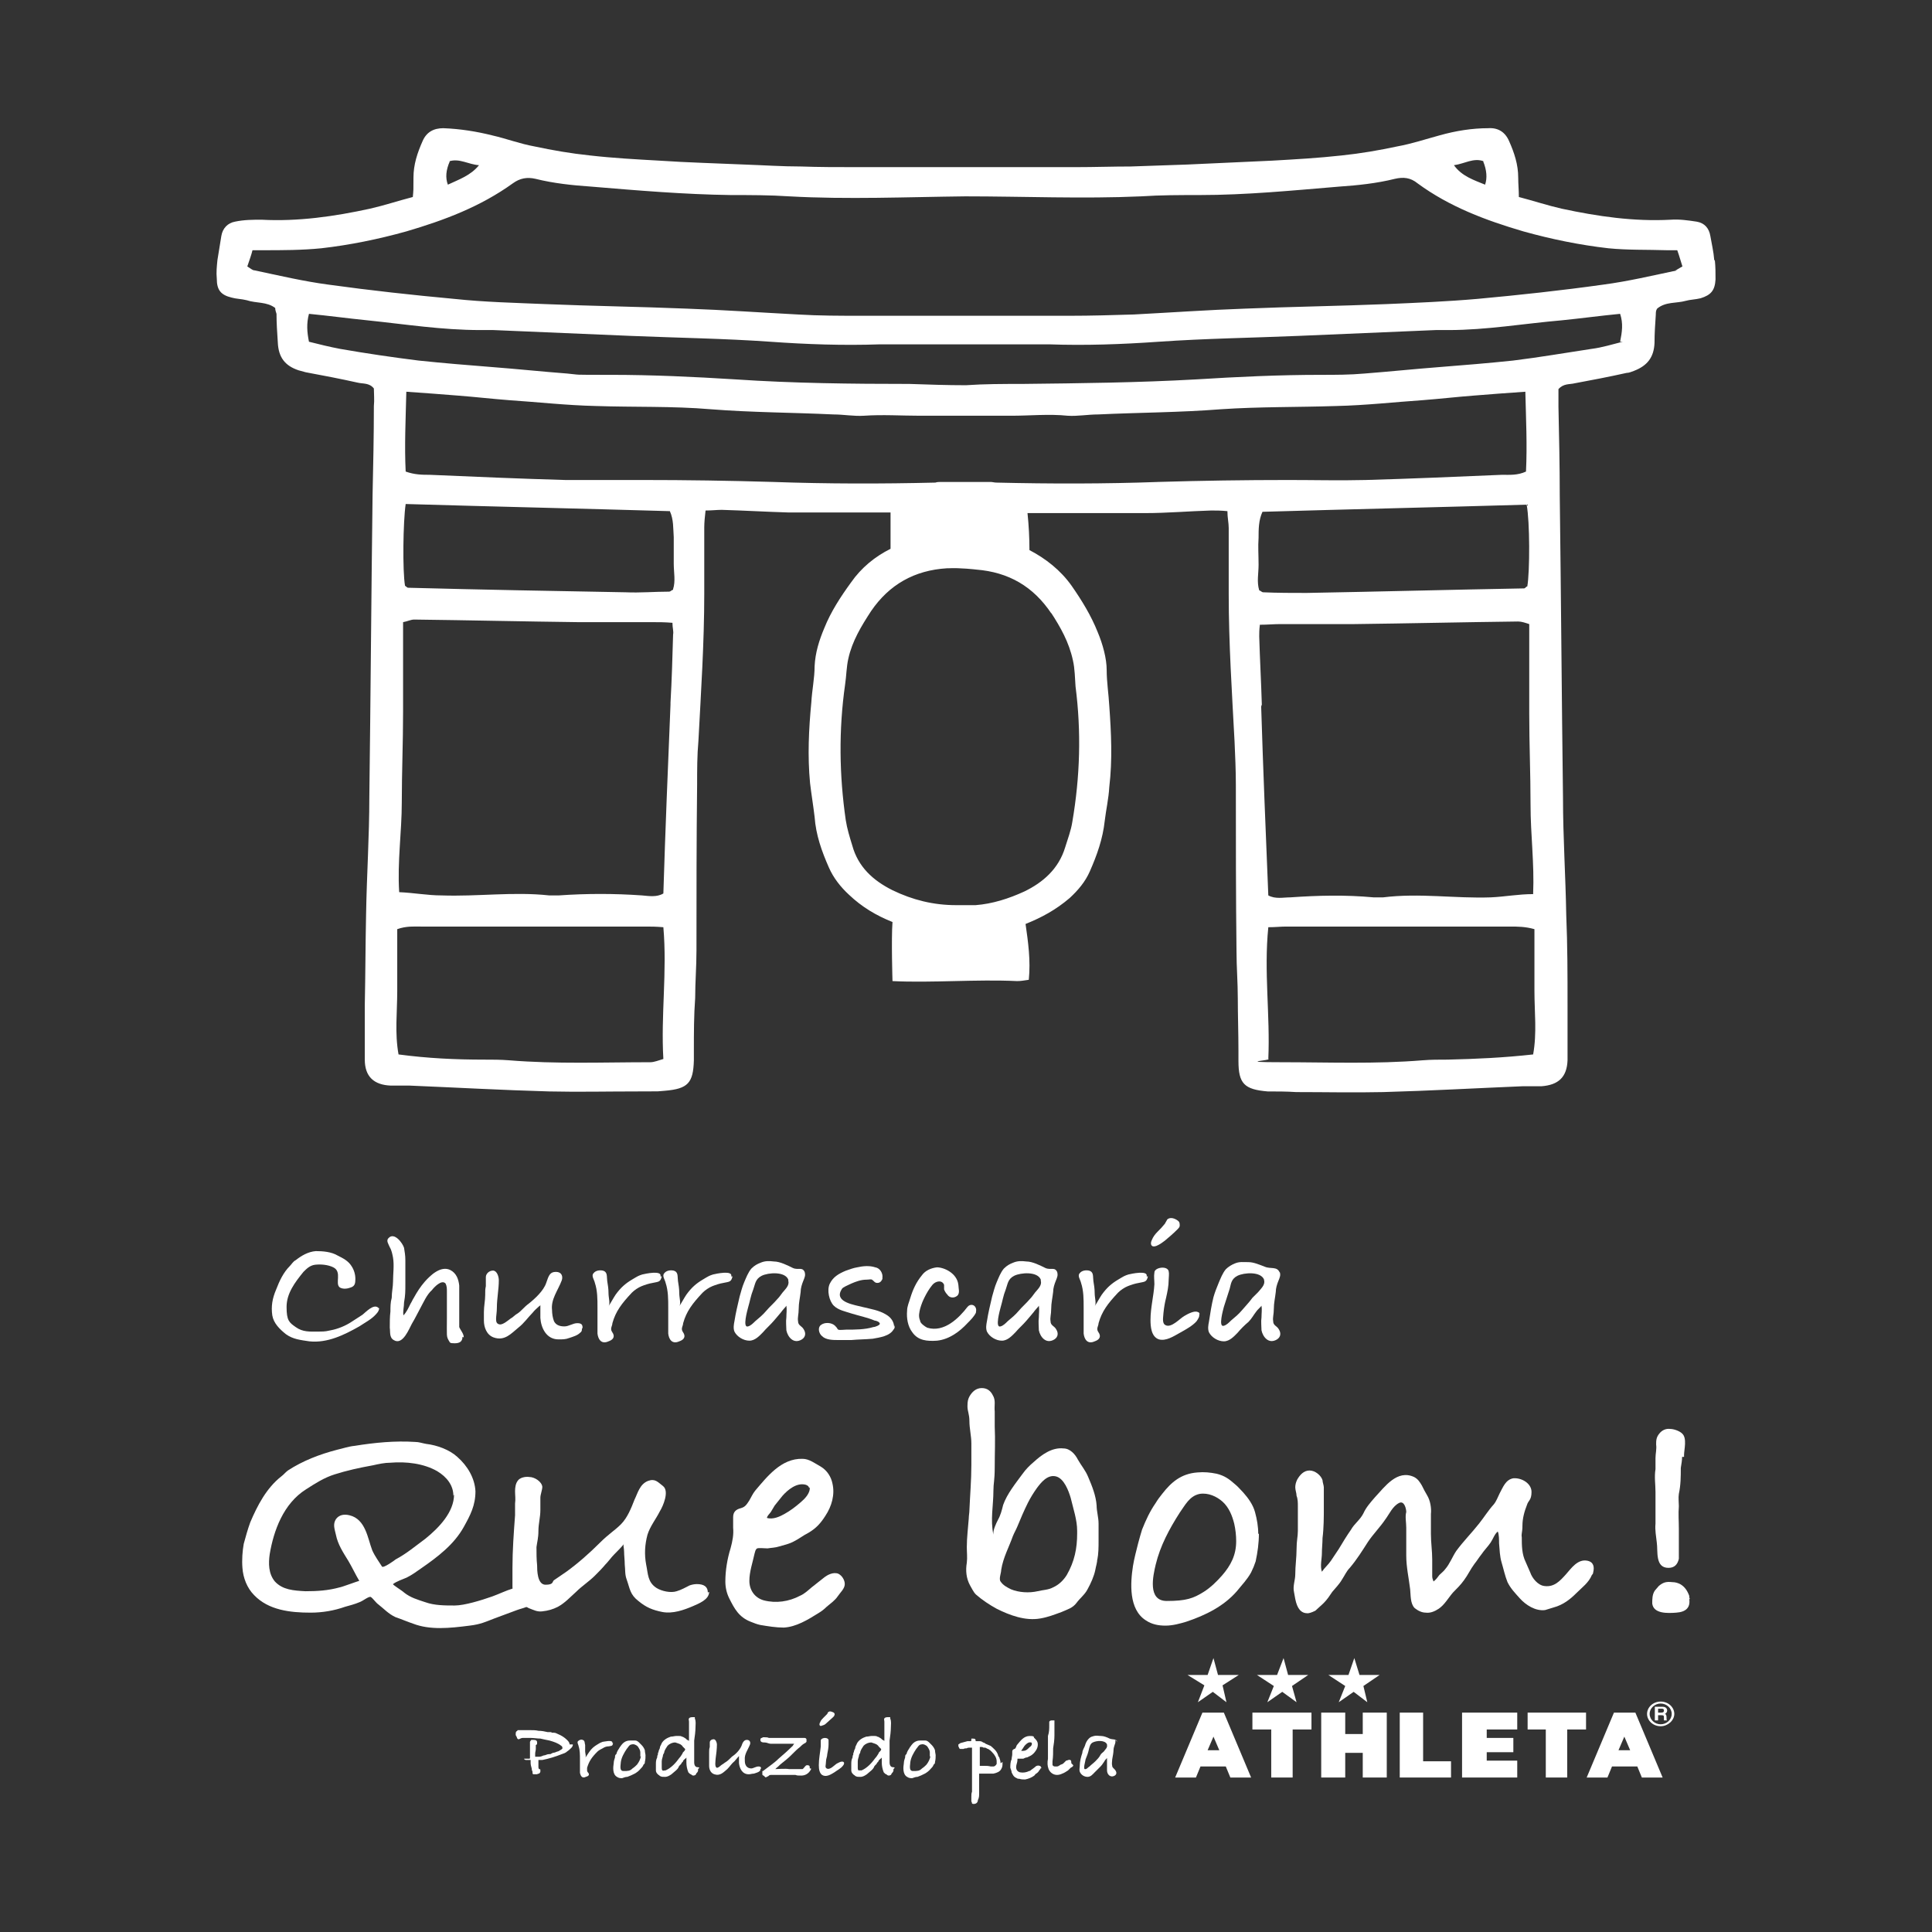 <svg viewBox="0 0 595.3 595.3" version="1.1" xmlns="http://www.w3.org/2000/svg" id="_レイヤー_1">
  
  <rect x="0" y="0" width="595.3" height="595.3" fill="#333333" stroke="none"/>
  
  <defs>
    <style>
      .st0 {
        fill: #fff;
      }
    </style>
  </defs>
  <path d="M528.2,80.1c-.2-2.6-.8-5-1.2-7.4s-1.8-4-4.2-4.4c-2.6-.4-5.4-.8-8-.6-11.4.6-22.4-1-33.6-3.4-4.4-1-8.6-2.4-13.2-3.6,0-2.2-.2-4-.2-6,0-4-1.2-7.6-2.8-11.2-1.2-2.8-3.4-4.2-6.4-4-5,0-10,.8-15,2.2-4.4,1.2-8.6,2.6-13,3.4-5.6,1.2-11.4,2.2-17.2,2.8-7.2.8-14.4,1.2-21.4,1.6-8.8.4-17.4.8-26.2,1.2-5.8.2-11.6.4-17.4.6-5.6,0-11.2.2-16.8.2h-68c-5.6,0-11.2,0-16.8-.2-5.8,0-11.6-.4-17.4-.6-8.8-.4-17.4-.6-26.2-1.2-7.2-.4-14.4-.8-21.4-1.6-5.8-.6-11.6-1.6-17.2-2.8-4.4-.8-8.6-2.4-13-3.4-4.8-1.2-9.8-2-15-2.2-3,0-5.2,1.2-6.4,4-1.6,3.6-2.8,7.2-2.8,11.2s0,3.8-.2,6c-4.6,1.2-8.8,2.6-13.2,3.6-11,2.4-22.2,4-33.4,3.4-2.6,0-5.4,0-8.2.6-2.2.4-3.8,2-4.2,4.4-.4,2.4-.8,5-1.2,7.4-.2,2-.4,3.8-.2,5.8,0,3.4,1.2,5,4.6,5.8,1.4.4,3,.4,4.6.8,3,1,6.2.4,8.8,2.4,0,.6.2,1.2.4,1.8,0,2.8.2,5.8.4,8.8.2,4.6,2.2,7.2,6.4,8.6.8.2,1.4.4,2.2.6,5.4,1,10.6,2,16,3.2,1.6.4,3.6,0,5,1.8,0,1.6.2,3.6,0,5.4,0,9.2-.2,18.2-.4,27.4-.4,31-.6,62.2-1,93.2,0,12-.8,24-1,36-.2,9.4-.2,18.6-.4,28v16.8c0,5.2,2.8,7.8,8,8h5.8c14.4.6,28.6,1.4,43,1.8,9,.2,17.8,0,26.8,0s5.8,0,8.8-.2c7.2-.6,8.8-2.4,9-9.4v-3c0-5.4,0-10.8.4-16.2,0-4.8.4-9.6.4-14.6,0-17,0-34.2.2-51.2,0-4.4,0-9,.4-13.4.8-15.2,1.8-30.2,1.8-45.4v-20.4c0-1.6.2-3.4.4-5.2,2,0,3.4-.2,5-.2,6.8.2,13.6.6,20.4.8h31.6v11.2c-4.8,2.4-9,5.8-12.2,10.4-3.2,4.4-6.2,9-8.2,14-1.6,3.8-2.8,7.6-3,11.8,0,3.6-.8,7.4-1,11-.8,8.4-1.2,16.6-.4,25,.4,3.4,1,7,1.4,10.4.4,5.6,2.2,10.6,4.4,15.6,1.4,3.2,3.6,6,6.2,8.4,4,3.8,8.4,6.4,13.4,8.4-.4,5.2,0,18.2,0,18.2,12,.6,26-.6,38.4,0,1.2,0,2.2-.2,3.6-.4.6-6-.2-11.6-1-17.2,5-2,9.4-4.4,13.6-8,2.6-2.4,4.8-5,6.2-8.2,2.2-5,4-10,4.6-15.6.4-3.4,1.2-6.8,1.4-10.4,1-8.4.6-16.6,0-25-.2-3.6-.8-7.4-.8-11s-1.2-8-2.8-11.8c-2-5-4.8-9.6-8-14.2-3.4-4.8-8-8.4-13-11,0-3.8-.2-7.6-.6-11.4h36.2c6.8,0,13.6-.6,20.4-.8,1.6,0,3,0,5,.2,0,2,.4,3.6.4,5.2v20.4c0,15.2,1,30.2,1.8,45.4.2,4.4.4,9,.4,13.4,0,17,0,34.2.2,51.2,0,4.8.4,9.6.4,14.6s.2,10.8.2,16.2v3c0,7,1.8,8.8,9,9.4,2.8,0,5.8,0,8.8.2,9,0,17.8.2,26.8,0,14.4-.4,28.6-1.2,43-1.8h5.8c5.2-.4,7.8-2.8,8-8v-16.8c0-9.4,0-18.6-.4-28-.2-12-1-24-1-36-.4-31-.6-62.2-1-93.2,0-9.2-.2-18.2-.4-27.4v-5.4c1.6-1.8,3.4-1.4,5-1.8,5.4-1,10.6-2,16-3.2.8,0,1.6-.4,2.2-.6,4.2-1.6,6.2-4.2,6.4-8.6,0-3,.2-5.8.4-8.8,0-.6,0-1.2.4-1.8,2.6-2.2,6-1.6,8.8-2.4,1.4-.4,3-.4,4.6-.8,3.2-1,4.4-2.4,4.6-5.8,0-2,0-3.8-.2-5.8M457,49.7c1.1,2.7,1.3,5.1.6,7.2-3.4-1.4-7.2-2.6-9.6-6,3.2-.4,6-2.4,9.2-1.2M138.4,49.7c3.2-1,6,1,9.2,1.2-2.6,3.2-6.2,4.4-9.6,6-.8-2.1-.6-4.5.6-7.2M204.4,326.3c-1.4.4-2.8,1-4,1-14.6,0-29,.6-43.6-.6-2.6-.2-5-.2-7.6-.2-8.8,0-17.4-.4-26.4-1.6-1.2-6.6-.4-13-.4-19.6v-19c2.8-1,5.2-.8,7.4-.8h69.2c1.6,0,3,0,5.4.2,1.2,13.8-.8,27,0,40.6M206.6,217.1c-.8,19.4-1.6,38.6-2.2,58.2-2,1.2-4.4.8-6.6.6-8.6-.6-17-.6-25.6,0h-3c-11-1.2-22,.4-33.2,0-4.2,0-8.4-.8-13-1-.6-9.4.8-18.6.8-27.6s.4-18.6.4-28v-27.6c1.2-.2,2.4-.8,3.4-.8,16.8.2,33.8.6,50.6.8h22.8c2,0,3.8,0,6.2.2,0,1.6.4,2.6.2,3.6-.2,7-.4,14-.8,21M207.4,181.7c-.6.2-.8.6-1.2.6-4.4,0-9,.4-13.4.2-22.4-.4-44.6-.8-67-1.4-.4,0-.6-.4-1-.6-.8-4.6-.6-19.8.2-25.2,27.2.8,54.2,1.4,81.4,2.2,1.2,2.6,1,5.4,1.2,8v8.2c0,2.6.6,5.4-.2,7.8M323.8,188.7c3,4.6,5.6,9.2,6.8,14.8.6,2.6.6,5.4.8,8,1.8,14,1.4,27.8-1,41.8-.4,2.6-1.4,5.2-2.2,7.8-2,6.6-6.8,10.8-12.6,13.6-4.8,2.2-9.8,3.8-15,4.2h-6c-7,0-13.4-1.6-19.6-4.6-6-3-10.6-7.2-12.4-13.8-.8-2.6-1.6-5.2-2-7.8-2-13.8-2.2-27.8-.2-41.8.4-2.6.4-5.4,1-8,1.2-5.4,4-10,7-14.6,5.6-8.2,13.4-12.6,23.4-13.2h.4c3.6-.2,8.6.4,8.6.4,10,.8,17.6,5.2,23.2,13.6M357,148.5c-16.6.6-33.2.6-50,.2-.6,0-1.2-.2-1.8-.2h-15.2c-.6,0-1.2,0-1.8.2-16.6.4-33.2.4-50-.2-13.4-.4-26.8-.6-40.2-.6h-23.8c-14-.4-28-1-41.8-1.6-2.2,0-4.6,0-7.4-1-.4-8,0-16,.2-24.6,5.8.4,11,.8,16,1.2,5.2.4,10.4,1,15.6,1.4,9,.6,17.8,1.6,26.8,1.8,11.8.4,23.6,0,35.4,1,12.6,1,25.2,1,37.8,1.6,3.2,0,6.2.6,9.4.4,5.8-.4,11.6,0,17.4,0h28c5.8,0,11.6-.6,17.4,0,3,.2,6.2-.4,9.4-.4,12.6-.6,25.2-.6,37.8-1.6,11.8-.8,23.6-.6,35.6-1,9-.2,17.8-1.2,26.6-1.8,5.2-.4,10.4-1,15.6-1.4,5-.4,10-.8,16-1.2.2,8.4.6,16.4.2,24.6-2.6,1.2-5,1-7.4,1-14,.6-28,1.2-42,1.6-8,.2-16,0-23.8,0-13.4,0-26.8.2-40.2.6M387.8,173.9c0-2.8-.2-5.4,0-8.2,0-2.6,0-5.4,1.2-8,27.2-.8,54-1.4,81.4-2.2,1,5.2,1,20.6.2,25.2-.4,0-.6.6-1,.6-22.4.4-44.6,1-67,1.4-4.4,0-9,0-13.4-.2-.4,0-.6-.4-1.2-.6-.8-2.6-.2-5.2-.2-7.8M388.8,217.1c-.2-7-.6-14-.8-21,0-1,0-2,.2-3.6,2.4,0,4.2-.2,6.2-.2h22.8c16.8-.2,33.8-.6,50.6-.8,1,0,2.2.4,3.4.8v27.6c0,9.4.4,18.6.4,28s1.2,18,.8,27.6c-4.6,0-8.6.8-13,1-11,.4-22-1.4-33.2,0h-3c-8.6-.8-17-.6-25.6,0-2.2,0-4.6.6-6.8-.6-.8-19.6-1.6-38.8-2.2-58.2M472.4,324.9c-9,1-17.6,1.4-26.4,1.6-2.6,0-5,0-7.6.2-14.6,1.2-29,.6-43.6.6s-2.6-.6-4-1c.6-13.6-1.4-26.8,0-40.6,2.2,0,3.8-.2,5.4-.2h69.2c2.2,0,4.6,0,7.4.8v19c0,6.6.8,13-.4,19.6M500,105.3c-3.2.8-6.4,1.8-9.6,2.2-8,1.2-16,2.6-24.2,3.6-7.6.8-15,1.4-22.6,2-7.8.6-15.4,1.4-23.2,2-4.4.4-9,.4-13.4.4-12.8,0-25.6.6-38.4,1.4-17.8,1-35.6,1.2-53.6,1.4-5.8,0-11.6,0-17.4.4-5.8,0-11.6-.2-17.4-.4-17.8,0-35.8-.2-53.6-1.4-12.8-.8-25.6-1.4-38.4-1.4s-9,0-13.4-.4c-7.8-.6-15.4-1.4-23.2-2-7.6-.6-15-1.2-22.6-2-8-1-16.2-2.2-24.2-3.6-3.2-.6-6.4-1.4-9.6-2.2-.6-3-.8-5.6,0-8.6,6.2.6,12,1.4,18,2,11.6,1.2,23,3,34.8,3h4c14.2.6,28.4,1.2,42.4,1.8,14.4.6,28.8.8,43,1.8,11.2.8,22.4,1.2,33.8.8h52c11.2.4,22.4,0,33.8-.8,14.4-1,28.8-1.2,43-1.8,14.2-.6,28.4-1.2,42.4-1.8h4c11.6,0,23.2-2,34.8-3,6-.6,11.8-1.4,18-2,1,3,.6,5.6,0,8.6M516.8,83.3c-7.6,1.6-15.2,3.4-22.8,4.4-12.8,1.8-25.8,3.2-38.8,4.4-9.2.8-18.6,1.2-28,1.6-14.6.6-29.2.8-43.6,1.4-11.4.4-22.8,1.2-34.2,1.8-6.6.2-13.2.4-19.8.4h-64c-6.6,0-13.2,0-19.8-.4-11.4-.6-22.8-1.4-34.2-1.8-14.6-.6-29.2-.8-43.6-1.4-9.4-.4-18.6-.6-28-1.6-13-1.2-25.8-2.6-38.8-4.4-7.6-1-15.2-2.8-22.8-4.4-.6,0-1.2-.6-2.2-1.2.6-1.8,1.2-3.4,1.6-5h3.2c6,0,12,0,18-.6,8.8-1,17.6-2.8,26.2-5.2,11.6-3.4,22.8-7.6,32.8-14.8,2.2-1.6,4.4-2,7-1.4,5.6,1.4,11.4,2,17.2,2.4,14.4,1.2,28.6,2.4,43,2.6,6,0,12,0,18,.4,18,1,36.2.2,54.2,0,18,0,36.2.8,54.2,0,6-.4,12-.4,18-.4,14.4,0,28.6-1.4,43-2.6,5.8-.4,11.6-1,17.2-2.4,2.6-.6,4.8-.4,7,1.4,9.8,7.2,21,11.4,32.6,14.8,8.6,2.4,17.4,4.2,26.2,5.2,6,.6,12,.4,18,.6h3.2c.6,1.6,1,3.2,1.6,5-.8.4-1.6,1-2.2,1.2" class="st0"></path>
  <g>
    <g>
      <path d="M234.3,545.1c0,.2,0,.4-.2.6-.4.4-1.2.6-1.8.8-.6,0-1,.2-1.6.2-2,0-2.8-1.8-3-3.4v-2.2l-.2.2c-.4.4-.8,1-1.2,1.4-.8.6-1.4,1.6-2.2,2.4-1.2,1-2.2,2.2-4,1.6-1.2-.4-1.6-1.6-1.6-2.6v-4.2c0-.6,0-1,.2-1.6v-1.4c0-.6.6-1,1.2-1s1,1,1,1.6c0,1.4-.2,3-.4,4.4,0,.6-.4,2.6.4,2.8.6,0,1.2-.8,1.6-1,.4-.2.8-.6,1.2-.8.6-.4,1.2-1,1.8-1.6,1.2-.8,2.4-2,3-3.4.2-.6.6-1.8,1.6-1.8s1.2.8,1,1.4c-.6,1.6-1.8,3-1.6,4.8,0,.6,0,1.2.4,1.8s1,.8,1.6.8,1.4-.6,2.2-.6.8.4.8.6" class="st0"></path>
      <path d="M188.9,537.1c-.2,1-.4.8-1.4,1-.6,0-1.2.2-1.8.6-.4.2-1.2.6-1.6,1-1.8,1.8-2.6,3-3.2,5v.8q0,.4.4.8c.4.6,0,1-.8,1.2-1.2.6-1.6-.4-1.8-1.2v-4.2c0-1.4,0-2.8-.4-4,0-.4-.6-1.2-.2-1.6.4-.4,1-.6,1.4-.4.8.2.6,1,.8,1.6v2c0,.4.4,1.6,0,2,.4-.6.8-1.2,1.2-1.8.8-1.2,1.6-1.8,2.6-2.4.6-.4,1-.6,1.6-.8.4,0,3.2-.8,3,.4" class="st0"></path>
      <path d="M343.7,536.1h0c0,.6,0,1-.2,1.4-.2.6-.4,1.2-.4,1.8s-.2,1.8-.4,2.8c0,.6-.2,1.4,0,2,0,.6.6.8,1,1.4.4.6.4,1.2-.2,1.6-1.4.8-2.4-.4-2.4-1.6v-3.8s-.8.8-.8,1c-.4.6-.8,1.2-1.2,1.6l-1.8,1.8c-.6.6-1.2,1.4-2.2,1.4s-2-.6-2.4-1.6c-.2-.6,0-1.2,0-1.8,0-1.4.4-2.8.8-4,0-.8.6-1.6.8-2.2.2-.8.6-1.6,1.2-2.2s1-.6,1.6-.8c.8-.2,1.4,0,2.2,0s1.8.4,2.6.8c1,.4,2,0,2.4,1M341.1,537.5c-.6-1.4-3.2-1.2-4.4-.6-.8.4-1,1.4-1.2,2.2-.2,1-.6,2-1,3,0,.4-1,3.4,0,3,.4,0,.8-.6,1.2-.8.6-.6,1.2-1,1.8-1.6s1.2-1.2,1.6-2c.2-.4.6-.6,1-1,.4-.6,1.2-1.2,1-2v-.2" class="st0"></path>
      <path d="M260.1,542.9c0,.4,0,.8-.4,1.2-.6.8-1.8,1.4-2.6,2-1,.6-2.2,1.4-3.4,1s-1.4-2-1.4-3.2c0-2,.4-3.8.6-5.8v-1.8c0-.8,2-1.2,2.4-.2v1.4c0,1-.2,2-.4,3,0,.8-.4,1.4-.4,2.4s-.4,1.6.2,2c1,.6,2.4-1,3-1.4.4-.2,1.6-1,2.2-.6,0,0,.2.2.2.4M257.1,528.5c0,.2-.2.4-.4.6-.6.6-1.4,1.2-2,1.8s-.8.6-1.4.8c-.8.4-1-.4-.6-1,.2-.6.6-1,1-1.4l1.2-1.2s.2-.6.4-.6c.4-.4,1.2,0,1.6.2.2.2.4.4.2.8" class="st0"></path>
      <path d="M320.7,544.7h0c0,.4-.4.6-.6,1-.2.4-.6.6-.8.8-.2,0-.4.4-.6.6-.8.6-1.8,1-2.8,1.2-.6,0-1.2,0-1.8-.2-.2,0-.6,0-.8-.2-1-.4-1.2-1-1.6-1.8,0-.4-.2-.8-.4-1.4,0-.8,0-1.8.4-2.6,0-.6.2-1,.2-1.6v-.8c0-.4.2-.6.6-.8.4,0,.4-.4.6-.6,0-.2.2-.6.4-.8,1-1.2,2-2.6,3.8-2.6s1,.4,1.4.6c.4.4.8.8,1,1.4.2.8,0,1.8-.6,2.6-.4.6-.8,1-1.4,1.4-.4.2-.8.4-1.2.6-.4,0-.8.2-1.2.4h-1.8v.4c0,.8-.4,1.4-.4,2.2s.4,1.4,1.2,1.6c1,.2,2,0,2.8-.4.4,0,.6-.4,1-.6.2-.2.6-.4,1-.8.2-.2.8-.4,1.2-.2.4,0,.6.6.6.8M317.9,537.1s0-.2-.2-.2c-.8-.2-1.4.4-1.8.8s-.4.6-.6.8c0,0-.2.4-.4.6,0,0-.2.2-.2.4.4,0,1,0,1.4-.2s.8-.6,1.2-1c.4-.2.8-.8.6-1.2" class="st0"></path>
      <path d="M198.9,540.7c0,.8,0,1.4-.2,2.2,0,.2,0,.6-.4.8-.2.6-.6,1-1,1.4-1,1.2-2.4,1.8-4,2.4-.6,0-1,.2-1.6.4-.6,0-1,0-1.6-.4-1.4-.8-1.2-3-1-4.2,0-.6.2-1.2.4-1.8,0-.4,0-.8.4-1,.2-.8.6-1.4,1-2,0-.2.4-.4.4-.6.6-.8,1.4-1.6,2.8-1.6h1.6c.6,0,1,.4,1.4.8.2.2.4.4.6.6.4.4.8,1,1,1.6,0,.6.2,1.2.2,1.6M197.3,541.3v-1.4c0-.6-.4-1.2-.8-1.8-.4-.4-1.2-.8-1.8-.6-.8,0-1.2,1-1.6,1.4-.8,1.2-1.6,2.6-1.8,4,0,.8-.6,2.8.8,2.8s2,0,2.8-.8c.6-.4,1-.8,1.4-1.2.6-.8,1-1.6,1.2-2.6" class="st0"></path>
      <path d="M288.3,540.7c0,.8,0,1.4-.2,2.2,0,.2,0,.6-.4.8-.2.6-.6,1-1,1.4-1,1.2-2.4,1.8-4,2.4-.6,0-1,.2-1.6.4-.6,0-1,0-1.6-.4-1.4-.8-1.2-3-1-4.2,0-.6.2-1.2.4-1.8,0-.4,0-.8.4-1,.2-.8.6-1.4,1-2,0-.2.4-.4.4-.6.6-.8,1.4-1.6,2.8-1.6h1.6c.6,0,1,.4,1.4.8l.6.6c.4.4.8,1,1,1.6,0,.6.2,1.2.2,1.6M286.5,541.3v-1.4c0-.6-.4-1.2-.8-1.8-.4-.4-1.2-.8-1.8-.6-.8,0-1.2,1-1.6,1.4-.8,1.2-1.6,2.6-1.8,4,0,.8-.6,2.8.8,2.8s2,0,2.8-.8c.6-.4,1-.8,1.4-1.2.6-.8,1-1.6,1.2-2.6" class="st0"></path>
      <path d="M176.5,537.5v.2c0,.2-.2.6-.4.8-.4.4-.8.8-1.4,1.2-.4.4-1,.6-1.6.8-2,.8-4,1.4-6,1.8h-1.2v2.2s0,.4.2.6c0,0,.4,0,.4.2v.6c0,.2,0,0,0,0,0,.2-.2.4-.4.6,0,0-.4,0-.6.2h-1.2l-.2-.2v-.2c0-.2,0-.6-.2-.8,0-.8-.4-1.4-.4-2.2v-1h-1.4s-.4,0-.4-.2h-.2v-.2h1.6q.2,0,.2-.2v-5s.2-.4.4-.6h.6c.8,0,1.2.2,1.2.8s0,.6-.4.8v1.2c0,.4-.2,1-.2,1.4v.6h0v.4h1.2c.4,0,1-.2,1.4-.4.6,0,1-.4,1.6-.4s.6,0,.8-.2c0,0,.2,0,.4-.2.4,0,1-.2,1.4-.4.4,0,.8-.4,1.2-.6,0,0,.4-.2.4-.4s0-.6-.4-.8c-1-.8-2.2-1.2-3.6-1.6-1-.2-2-.4-2.8-.6-1,0-2-.2-3-.2h-2.4c-.4,0-.8.2-1.2.4h-.2s-.2,0-.4-.4c0-.4-.4-.6-.4-1s0-.8.2-1c0,0,.4-.2.4-.4h3.6c1,0,2,0,2.8.2,1,0,2,.2,2.8.4h.8s.4,0,.6.2h.6c.4,0,.8.2,1.2.4,1,.4,2,1,2.8,1.8.4.4.8.8.8,1.4" class="st0"></path>
      <path d="M215.1,545.1h0v.4c0,.4-.4.8-.6,1,0,0,0,.2-.2.4,0,0-.4.2-.6.2-.4,0-.6-.2-.8-.4,0,0-.2,0-.4-.2,0,0-.2-.2-.4-.4-.4-1-.6-2-.6-3v-1h0v-.6c0-.2,0,0,0,0,0,.2-.4.4-.6.6h0s-.2.2-.4.4h0v.2h0l-.2.2s-.4.4-.4.6c0,0-.2.2-.4.4,0,0-.4.4-.4.6,0,0-.2.4-.4.6,0,0-.2.2-.4.4-.4.4-1,.8-1.4,1.2-.6.4-1.2.8-2,.8s-1,0-1.4-.2c-.2,0-.4-.4-.6-.4,0,0-.2-.2-.4-.4-.2-.2-.4-.6-.4-1v-1.8c0-.8,0-1.4.4-2.2,0-.2,0-.6.2-.8,0,0,0-.8.2-.8,0-.4.2-.8.4-1.2,0-.6.4-1,.6-1.6.6-1,1.6-1.6,2.8-2,.6,0,1.2-.2,1.6-.2h1c.2,0,.6,0,.8.2.4,0,.8.4,1.2.6,0,0,.2.2.4.4,0,0,.2,0,.4.2,0,0,.2,0,.2.2v-6c0-.4-.2-.8,0-1,.2-.4.8-.4,1.4-.4h.4v.4c.4,1,.2,1.8.2,2.8s-.2,2.8-.4,4v6.8c0,.6.2,1.2.8,1.4.2,0,.6,0,.8.2M210.7,538.5h0s-.2-.2-.4-.4c0-.2-.4-.4-.6-.6-.4-.2-1-.4-1.6-.6-1,0-1.8.4-2.4,1-.4.6-.8,1.2-1,1.8,0,.4-.2.6-.4,1,0,.6-.4,1.2-.4,2v2c0,.2,0,.6.2.8s.6,0,1,0c1.8-.8,3.2-2.4,4.2-3.8.4-.4.6-.8,1-1.4,0,0,0-.2.2-.4l.2-.2s.4-.4.4-.6v-.2" class="st0"></path>
      <path d="M275.3,545.1h0v.4c0,.4-.4.8-.6,1,0,0,0,.2-.2.4,0,0-.4.2-.6.2-.4,0-.6-.2-.8-.4,0,0-.2,0-.4-.2l-.4-.4c-.4-1-.6-2-.6-3v-1h0v-.6c0-.2,0,0,0,0,0,.2-.4.4-.6.6h0l-.4.4h0v.2h0l-.2.2s-.4.4-.4.6l-.4.4s-.4.4-.4.6c0,0-.2.4-.4.6l-.4.4c-.4.4-1,.8-1.4,1.2-.6.4-1.2.8-2,.8s-1,0-1.4-.2c-.2,0-.4-.4-.6-.4l-.4-.4c-.2-.2-.4-.6-.4-1v-1.8c0-.8,0-1.4.4-2.2,0-.2,0-.6.2-.8,0,0,0-.8.2-.8,0-.4.2-.8.4-1.2,0-.6.4-1,.6-1.6.6-1,1.6-1.6,2.8-2,.6,0,1.2-.2,1.6-.2h1c.2,0,.6,0,.8.2.4,0,.8.4,1.2.6l.4.4s.2,0,.4.2c0,0,.2,0,.2.2v-6c0-.4-.2-.8,0-1,.2-.4.8-.4,1.4-.4h.4v.4c.4,1,.2,1.8.2,2.8s-.2,2.8-.4,4v6.8c0,.6.2,1.2.8,1.4.2,0,.6,0,.8.2M271.1,538.5h0l-.4-.4c0-.2-.4-.4-.6-.6-.4-.2-1-.4-1.6-.6-1,0-1.8.4-2.4,1-.4.6-.8,1.2-1,1.8,0,.4-.2.6-.4,1,0,.6-.4,1.2-.4,2v2c0,.2,0,.6.2.8h1c1.8-.8,3.2-2.4,4.2-3.8.4-.4.6-.8,1-1.4,0,0,0-.2.2-.4l.2-.2s.4-.4.4-.6v-.2" class="st0"></path>
      <path d="M249.9,544.9c0,.2,0,.4-.2.6-.6,1-1.6,1.6-2.8,1.6s-1.2,0-1.8-.2h-7.6c-.4,0-.6.2-.8.4-.2,0-.8.6-1,.2l-.4-.4s-.4,0-.4-.4v-1h.2c.8-.6,1.6-1.2,2.4-1.8.8-.6,1.6-1.2,2.4-2,1.4-1.2,3-2.6,4.4-4,0,0,.2-.4.4-.6h-7.2c-.6,0-1.2-.4-1.8-.4s-1.2,0-1.4-.6v-.4c0-.4.6-.4.8-.6h.6c.4,0,.8,0,1.2.2h10.8c.4,0,.6,0,.8.4v.8l-.4.4s-.2,0-.4.2c-.4.2-.8.6-1.2,1-.8.6-1.6,1.4-2.2,2l-.6.6c-.8.8-1.8,1.6-2.8,2.4-.6.4-1,1-1.6,1.4l-.4.4h0c.4,0,3.2-.2,4.2,0h4.2c.6-.4.8-1.2,1.4-1.2s.8.2.8.6v.4" class="st0"></path>
      <path d="M308.9,542.9v.4c0,.6,0,1.2-.4,1.8-.4.8-1.4,1.2-2.4,1.4h-4.4v6c0,.8,0,1.4-.4,2.2,0,.4-.2.8-.6,1-.4.2-1,.2-1.2,0,0,0,0-.4-.2-.6v-1.4c0-.6,0-1.2.2-1.6v-13.6h-.8c-.2,0-.6,0-.8.2-.2,0-.8,0-1,.2h-1c-.4,0-.4-.6-.6-.8v-.6s.4-.2.6-.4c.8-.2,1.4-.4,2.2-.6h1q.2,0,.2-.4v-.4h.2c.4,0,.8,0,1,.2s0,.6.2.6h1.2c.4,0,.8.2,1,.4.2,0,.6.2.8.4.4.2,1,.4,1.4.6.2,0,1.2,1,1.4,1.2.4.4.8,1,1,1.6,0,.2.2.6.4.8.2.6.4,1.2.4,1.8M307.1,543.3v-.6c0-1-.6-2-1.4-2.8l-.6-.6s-.4-.2-.6-.4c-.4,0-.6-.4-1-.4s-.6,0-.8-.2h-.8v-.2h0v.2h0v5.8h1.2c.8,0,1.4,0,2.2.2h.8c.4,0,.8-.4,1-.8v-.6" class="st0"></path>
      <path d="M330.7,543.9h0c0,.4-.4.6-.8.8l-.8.8c-.6.4-1.2.8-1.8,1-.4.2-1,.4-1.6.4-1.2,0-2.2-.8-2.6-1.8-.4-1-.4-2-.2-3.2v-7c.4-1.2.4-2.2.4-3.4v-1c.2-.4.6-.4,1-.4h.6v4.6c0,1.4-.2,2.8-.4,4,0,1.4,0,2.6-.2,4v1c0,.4.4.6.8.6h.6c.4,0,.8-.4,1.2-.6.2,0,.6-.2.8-.4l.8-.8c.4,0,.8-.4,1.2-.2.4,0,.4.6.4,1" class="st0"></path>
    </g>
    <path d="M163.9,492.1c0,1,0,1.8-.8,2.6-.2.4-3.4,1.2-3.8,1.4-2.8,1-4.2,1.6-7,2.6-2.6,1-4.2,1.8-7.6,2.2-6.2.8-12.2,1.4-17.4-.6-1.8-.6-3.6-1.4-5.4-2-2.2-1-3.6-2.6-5.4-4-.6-.4-1.6-1.8-2.2-2.2s-2.4,1.2-3.6,1.6c-1.4.6-3,1-4.4,1.4-3.4,1.2-7,1.8-10.6,1.8-6.4,0-13-.8-17.4-5.4-2.2-2.2-3.4-5.4-3.6-8.4-.2-2.4,0-5.2.4-7.4.6-2.2,1.2-4.4,2-6.6,2.2-5.2,5-10.6,9.6-14.2.8-.6,1.2-1.2,2-1.8,4.6-3,9.8-5,15.2-6.4,1.8-.4,3.4-1,5.4-1.2,6.2-1,12.4-1.6,18.6-1.2,1.2,0,2.2.4,3.4.6,3.4.4,7.2,1.8,9.6,4,3.2,2.8,5.4,6.6,5.6,10.6,0,4.4-1.6,7.4-3.6,11-3,5.4-8,9.2-13.2,12.8-1.4,1-2.8,2-4.4,2.8-1.4.6-3.2,1.2-4.2,2-.2.2,2.8,2,3.4,2.6,2,1.6,4.2,2.2,6.6,3,2.8,1,6,1,9,1s8.2-1.6,11.6-2.8c2.2-.8,4.2-1.8,6.2-2.4,1.4-.4,3.6-.2,4.8.6.8.4,1,1,.8,1.6M139.7,460.9c0-3.2-2-5.8-5-7.6-4.2-2.4-9.6-3-14.4-2.6-1.8,0-3.6.4-5.4.8-4.4.8-8,1.6-11.8,2.8-3.2,1-6,2.8-8.8,4.6-7,4.4-10,12.8-11.2,20-.4,2.8-.4,6,1.6,8.4,2.4,2.6,5.8,2.8,9.4,3,3.6,0,7-.2,10.6-1.2.4,0,5.8-2,6-2-1.2-2-2.2-4.2-3.4-6.2-1.6-2.6-3.2-5-3.8-8-.4-1.8-1-3.2,0-4.8,1-1.4,2.6-1.6,4.2-1.2,5,1.2,5.6,7.2,7,10.8.8,1.8,2,3.4,3,5,.4.6,4-2,4.2-2.2,3.4-1.8,6.2-4.2,9.2-6.4,4.2-3.4,8.8-8.2,8.8-13.6" class="st0"></path>
    <path d="M218.5,490.5c0,2.4-3.2,3.6-5,4.4-2.8,1.2-6.2,2.4-9.4,1.8-3-.6-5-1.4-7.4-3.4-2.6-2-2.6-3.8-3.6-6.6-.6-1.6-.4-3-.6-4.6,0-1.4-.2-2.8-.2-4s-.4-2,0-2.4c-1,1.2-2,2.2-3,3.2s-1.8,2.2-2.8,3.2c-1,1.2-2,2.2-3.2,3.4-1.8,1.8-4,3.2-5.8,5-1.8,1.6-3.4,3.4-5.6,4.6-1.6.8-3,1.2-4.8,1.4-1.6.2-2.6-.4-4.2-1-2.8-1.4-5-3.6-5-6.6v-5.8c0-5.4.4-10.8.8-16.2v-3.6c.2-1.4,0-2.6,0-3.8s.2-2.4.8-3.2c.6-1,2.4-1.4,3.6-1.2,1.6,0,3.8,1.4,4,3,0,1-.6,2.4-.6,3.4v3.8c0,2.2-.6,4.2-.6,6.4s-.4,3.4-.6,5c0,1.8,0,3.8.2,5.6,0,1.4,0,6,2.6,6s2-1,2.6-1.4c1.2-.8,2.6-1.8,3.8-2.6,3.6-2.6,7.2-5.8,10.2-8.8s4.6-3.8,6.6-5.8,3.2-5,4.2-7.6c1-2,1.6-4.8,4.2-5.8,2.2-.8,3,.4,4.6,1.6,2,1.6,0,6.2-1,7.8-1.2,2.4-3,4.6-3.8,7.2-.8,3-1,6-.4,9.2.6,2.8.4,5.4,3.2,7.2,1.6,1,4.4,1.6,6.2,1,1.4-.4,2.8-1.2,4-1.8.6-.2,1.4-.4,2.2-.4,2.2,0,3.4.8,3.4,2.6" class="st0"></path>
    <path d="M260.3,488.1h0c0,1.4-1.4,2.6-2.2,3.8s-2.2,2.2-3.4,3.2c-.8.8-1.6,1.4-2.6,2-3.2,2-6.8,4.2-10.6,4.4-2.4,0-4.8-.4-7.2-.8-1-.2-2-.6-3-1-3.6-1.4-5-4-6.6-7.2-.8-1.6-1.2-3.4-1.2-5.2,0-3.4.6-7,1.6-10.2.6-2.2,1-4.2.8-6.4v-3.2c0-1.6.8-2.4,2.4-2.8,1.4-.4,1.8-1.2,2.6-2.4.6-1,1-2,1.8-3,3.6-4.2,8-10,14.6-9.8,2,0,3.8,1.4,5.6,2.4,2,1.2,3.2,3.2,3.6,5.2.8,3.4-.2,7-2.2,10-1.4,2.2-2.8,3.8-5.2,5.2-1.6.8-2.8,1.8-4.4,2.6-1.4.8-3.2,1.2-4.6,1.6-1.2.4-2.4.4-3.6.6-.8,0-2.6-.2-3.2,0-.6.4-.6,1-.8,1.6-.6,2.8-1.6,5.6-1.6,8.4s1.6,5.2,4.4,6c3.8,1,7.8.4,11.2-1.4,1.4-.6,2.4-1.6,3.6-2.6,1.2-1,2.6-2,3.8-3,1-.8,2.8-1.8,4.4-1.2,1.2.6,2,2,2,3.2M249.3,458.5c0-.4-.4-.8-1-1-2.8-.8-5.6,1.6-7.2,3.4-.8,1-1.6,2-2.4,3-.4.6-.8,1.4-1.2,2s-1,1-1.2,1.8c1.8.6,4-.4,5.4-1.2,1.8-1,3.4-2.2,5-3.6,1.2-1,3-2.8,2.8-4.6" class="st0"></path>
    <path d="M338.1,480.3c0,1.2-.4,2.2-.6,3.4-.4,2-1.4,4.2-2.4,6-.8,1.6-2.4,2.8-3.4,4.2-1.2,1.6-2.8,2-4.6,2.8-2.2.8-4.2,1.6-6.6,2-4.6.8-9.4-1-13.4-3-2.2-1.2-4.6-2.8-6.4-4.4-.8-.8-1.2-1.8-1.8-2.8-1.2-2.2-1.4-4.6-1-7,.2-1.6,0-3.2,0-4.8,0-3,.4-6,.6-8.8,0-.8.2-1.8.2-2.6.2-4.6.6-9.2.6-13.8v-6.8c0-2.2-.6-4.6-.6-6.8s-.6-3-.6-4.6.2-2.2.6-3c.8-1.4,2-2.6,3.8-2.6s2.8,1,3.4,2.2c1,1.6.4,3.2.6,5v4.6c.2,4.2,0,8.4,0,12.6s-.4,4.8-.4,7.2c0,4.6-1,9,0,13.6-.2-1.4.8-3.4,1.4-4.6.8-1.4,1.2-3,1.6-4.6,1.2-3.4,3.8-6.6,6-9.6,1-1.4,2.2-2.6,3.4-3.6,2.4-2.2,5.6-4.6,9.2-4.2,2,0,3.6,1.8,4.4,3.4,1,1.8,2.4,3.4,3.2,5.4,1.2,2.8,2.4,5.8,2.6,8.8,0,1.8.6,3.6.6,5.6v5.2c0,2,0,4-.4,6M331.9,472.7v-1c0-3.4-1.2-6.8-2-10.2-.6-2-2-6-4.6-6.6s-4.6,2-5.8,3.6c-1,1.4-2,3-2.8,4.6-1.2,2.4-2.2,4.8-3.2,7.2-.4,1-1,2-1.4,3-1.2,3.4-3,6.6-3.6,10.4,0,1-.8,2.8-.2,3.6.8,1.2,2,1.8,3.2,2.4,2.4,1,5.6,1.2,8.2.6,1.6-.4,3.4-.4,4.8-1.2,1.8-.8,3.2-2.2,4.2-3.8,2.4-4.2,3.2-8.2,3.2-12.8" class="st0"></path>
    <path d="M387.9,472.5c0,3-.4,5.8-1,8.6-.4,1.2-.8,2.2-1.4,3.4-1.2,2.2-2.8,3.8-4.4,5.8-4,4.6-9.6,7.4-15.6,9.4-2,.6-4.2,1.2-6.4,1.2s-4.2-.4-6-1.6c-5.4-3.4-4.8-11.6-4-16.8.4-2.4,1-4.6,1.6-7,.4-1.4.8-3,1.2-4.2,1.2-3,2.4-5.6,4.2-8.2.6-1,1.2-1.8,2-2.8,2.8-3.6,5.8-6.2,10.8-6.6,2.2-.2,4,0,6,.4,2.4.6,3.8,1.6,5.6,3.2,1,.8,1.6,1.6,2.6,2.6,1.6,1.8,3,3.8,3.6,6s1,4.4,1,6.8M380.9,474.9c0-1.8-.2-3.6-.6-5.4-.6-2.4-1.6-5-3.6-6.8-1.8-1.6-4.4-2.8-7-2.4-3.2.6-4.6,3.6-6.2,5.8-3.2,5-6,10.2-7.4,16-.8,3.4-2.6,11.2,3.4,11.2s8.2-.8,11.4-2.8c2.2-1.4,4-3.2,5.6-5,2.8-3.2,4.4-6.4,4.4-10.6" class="st0"></path>
    <path d="M490.9,484.3c0,.4,0,.6-.4,1-1,2.4-3,3.8-4.8,5.6s-4,3.6-7,4.4c-.8.2-1.8.6-2.6.8-3,.4-6-1.6-7.8-3.6-1.6-1.8-2.8-3-3.8-5-.8-2-1.2-4-1.8-6s-.6-3.8-.8-6c0-1,0-2.8-.4-3.6-1,.8-1.4,2.2-2.2,3.4s-2,2.4-2.8,3.6c-.8,1-1.4,2-2.2,3-1.2,1.6-2,3.4-3.2,5-1,1.4-2.2,2.6-3.4,3.8-1.4,1.6-2.6,3.8-4.4,5-1.2.8-2.6,1.4-4,1.2-1.2,0-2.4-.6-3.4-1.4-1.4-1.4-1.2-4-1.4-5.8-.4-3.4-1.2-6.8-1.2-10.4v-8.6c0-1.6-.4-3.4,0-4.8,0-1-.6-3.6-2.2-2.8-2,1-3,3.4-4.2,5-1.6,2.4-3.8,4.6-5.4,7-1.8,2.8-3.4,5.4-5.6,8-1,1-1.6,2.4-2.4,3.6-.8,1.4-2,2.6-3,3.8-.8,1.2-1.6,2.4-2.6,3.4s-1.8,1.6-2.6,2.4c-1.2.6-2,.8-2.4.8-2,0-3.2-1.4-3.8-4.4l-.4-2.2c-.4-1.8.4-3.6.4-5.4,0-2.6.4-5.2.4-7.8s.4-3.8.4-5.6v-7.6c0-1,0-2.2-.4-3.2,0-.8-.4-1.8-.4-2.6s.2-1.6.6-2.4c.8-1.4,2-2.8,3.8-2.8s3.6,1.6,4,3c0,.6.4,1.6.4,2.2v6.6c0,2.2,0,6-.4,9,0,1.6-.2,3.2-.2,4.8s-.6,3.8,0,5.6c.8-1.2,2-2.2,2.8-3.4s1.6-2.4,2.4-3.6c1.2-2,2.4-4,3.8-6,1-1.8,2.8-3,3.8-5,.8-1.8,2.2-3.4,3.6-5,3-3.2,6.8-8.6,12-6.2,1.2.6,1.8,1.6,2.4,2.6.6,1.2,1,2,1.6,3,1,1.6,1.4,4,1.2,5.8v6.2c0,2.6.4,5.2.4,7.8v5.2c0,.6.2,1,.4,1.6.8-.6,1.2-1.2,1.8-2,.6-.6,1.4-1.2,1.8-1.8,1.4-1.6,2.2-3.8,3.4-5.6,2.2-3,4.8-5.6,7-8.4,1.6-2,2.8-4,4.6-6,.8-1,1.2-2.2,1.8-3.4,1-1.8,1.8-4.2,4.2-4.6,2.6-.2,5.6,1.6,5.6,4.2s-1,2.6-1.4,4c-.8,2-1.4,4.2-1.4,6.4s-.4,2.4-.2,3.6c0,2.4,0,5.2,1.2,7.6.4,1,1,2.2,1.4,3.2.6,1.8,2.4,4,4.4,4.2,3,.4,4.8-1.6,6.6-3.6,1.6-1.8,3.6-4.8,6.6-4.2,2,.4,2.2,2,1.8,3.6" class="st0"></path>
    <path d="M518.3,448.9c0,1-.2,2.2-.4,3.4,0,2.6,0,5.2-.6,8-.2,1.2,0,2.6,0,3.8-.2,2.4,0,4.6,0,7v9.2c-.4,1.8-1.4,2.8-3.2,2.8-4.2,0-3.2-5.2-3.6-7.8-.2-2-.6-3.8-.4-5.8v-9.8c0-2.4-.4-4.6,0-7v-3.4c0-1.4.4-2.8.2-4.2,0-1.2,0-2.2,1-3.4.8-1,2-1.6,3.4-1.4,1,0,2.8.6,3.6,1.4,1.6,1.4.6,5,.6,6.6v.6M520.5,492.7c.4,2.6-1,4-4,4.2-2.6.2-7,.4-7.4-2.8,0-1.4,0-2.8.8-4,.4-.4.8-1,1.2-1.4,1.4-1.2,2.4-1.4,4.2-1.2.8,0,1.6.2,2.4.6,1.4.8,2.2,2,2.8,3.6,0,.4,0,.6.2,1" class="st0"></path>
    <path d="M116.7,402.5c.4.8-.2,1.8-.8,2.4-1.4,1.6-3.4,2.6-5.2,3.8-4.6,2.6-9.8,5.2-15.4,4.6-2.6-.4-5-.6-7.2-2.2-2-1.6-3.8-3.4-4.2-5.8-.4-2.8,0-5.2,1.2-8,1-2.6,2.2-5.2,4.2-7.2.6-.6,1-1.4,1.8-1.8,1.8-1.4,3.8-2.6,6.2-2.8,2.2,0,4.8.2,6.8,1.4,1.6.8,3.2,1.6,4.2,3.2.8,1.2,1.2,2.6,1.2,4s-.2,2.2-1.4,2.6c-1,.4-2.4.6-3.4,0-1.6-1.2.8-4.8-2-6.2-1.6-.8-3.8-1-5.6-.8-1.6.2-2.6,1.2-3.6,2.2-2.6,3.2-5.2,6.6-5.2,10.8s.8,4.8,2.8,6.2c2.2,1.6,4.4,1.4,7,1.4s2.6-.2,3.8-.4c2.2-.4,4.6-1.4,6.4-2.6,1.2-.8,2.2-1.4,3.4-2.2,1-.8,3.4-3.4,4.8-2.2,0,0,.2.2.4.4" class="st0"></path>
    <path d="M142.5,411.9c0,1.4-.8,2-2.4,2s-1.4-.2-1.8-.8c-.8-1.4-.6-1.4-.6-7v-8.2c0-.8,0-1.6-.4-2.4-1.2-1.4-3.6,1.2-4.2,2-1.6,1.4-2.6,3.8-3.6,5.6s-1.4,2.8-2.6,4.8c-.8,1.4-2.8,6.8-5.6,5-1.4-.8-1-2.6-1.2-3.8,0-1.6,0-3.4.2-5,0-1.4,0-2.8.4-4.2,0-1.8.4-3.4.4-5,0-2.4.4-5,0-7.4-.2-1-.4-2.2-1-3.2-.4-1-1.2-2-.4-2.8,1.8-2,4.4,1.6,4.8,3,.2,1.2.4,2.4.4,3.8v7.2c0,2.4,0,3.6-.4,5.8,0,1.4-.4,2.6-.2,4,1-1,1.6-2.4,2.2-3.6.4-.6.6-1.2,1-1.8,1-1.8,2-3.4,3.4-5,1.6-1.8,4.8-5,7.8-3.6,2,1,2.6,3,2.8,4.8v12.8c.4,1,1.4,2,1.4,3.2" class="st0"></path>
    <path d="M179.3,409.5c0,.4,0,.8-.6,1.2-.8.8-2.2,1.2-3.4,1.6-1,.4-2,.4-3.2.4-3.8,0-5.4-3.6-5.6-6.6v-4s-.2.4-.4.4c-.8.8-1.2,1-2,2-1.4,1.4-2.6,3.2-4.4,4.6-2.2,1.8-4.2,4.2-7.6,3-2.2-.8-3-3.2-3-5.2v-2.6c0-1.8.4-3.6.4-5.2s0-1.8.2-2.8v-2.8c0-1,1-2,2.2-2s1.8,1.8,1.8,3c0,2.8-.6,5.6-.6,8.4s-1,5,1,5.2c1,0,2.4-1.2,3.2-1.8.8-.4,1.4-1.2,2.2-1.6,1.2-.8,2-2,3.4-3,2-1.6,4.6-4,5.4-6.4s1.2-3.4,3-3.4,2.2,1.4,1.8,2.6c-1.2,3.2-3.4,5.8-3,9.2,0,1,.2,2.4.6,3.4.6,1.2,1.8,1.6,3.2,1.6s2.6-1,4-1,1.6.6,1.6,1.4" class="st0"></path>
    <path d="M203.9,393.3c-.4,1.8-1,1.6-2.8,2-1.2.2-2.4.6-3.4,1s-2.2,1.2-3,2c-3.2,3.4-5,5.8-6,9.4,0,.6-.4,1.2-.4,1.8s.4,1,.6,1.4c.6,1.2-.2,2-1.4,2.4-2.2,1-3.2-.6-3.4-2.4v-8c0-2.6,0-5.2-.8-7.6-.2-1-1.2-2.2-.4-3,.6-.8,1.8-1,2.8-.8,1.6.4,1.2,1.8,1.4,3.2.2,1.2.4,2.4.4,3.8s.6,3.2,0,4c.8-1.2,1.4-2.4,2.2-3.6,1.6-2.2,3-3.4,5-4.6s2-1.2,3.2-1.6c.8-.2,6.2-1.4,5.6.6" class="st0"></path>
    <path d="M225.7,393.3c-.4,1.8-1,1.6-2.8,2-1.2.2-2.4.6-3.4,1s-2.2,1.2-3,2c-3.2,3.4-5,5.8-6,9.4,0,.6-.4,1.2-.4,1.8s.4,1,.6,1.4c.6,1.2-.2,2-1.4,2.4-2.2,1-3.2-.6-3.4-2.4v-8c0-2.6,0-5.2-.8-7.6-.2-1-1.2-2.2-.4-3,.6-.8,1.8-1,2.8-.8,1.6.4,1.2,1.8,1.4,3.2.2,1.2.4,2.4.4,3.8s.6,3.2,0,4c.8-1.2,1.4-2.4,2.2-3.6,1.6-2.2,3-3.4,5-4.6s2-1.2,3.2-1.6c.8-.2,6.2-1.4,5.6.6" class="st0"></path>
    <path d="M353.7,393.3c-.4,1.8-1,1.6-2.8,2-1.2.2-2.4.6-3.4,1s-2.2,1.2-3,2c-3.2,3.4-5,5.8-6,9.4,0,.6-.4,1.2-.4,1.8s.4,1,.6,1.4c.6,1.2-.2,2-1.4,2.4-2.2,1-3.2-.6-3.4-2.4v-8c0-2.6,0-5.2-.8-7.6-.2-1-1.2-2.2-.4-3,.6-.8,1.8-1,2.8-.8,1.6.4,1.2,1.8,1.4,3.2.2,1.2.4,2.4.4,3.8s.6,3.2,0,4c.8-1.2,1.4-2.4,2.2-3.6,1.6-2.2,3-3.4,5-4.6s2-1.2,3.2-1.6c.8-.2,6.2-1.4,5.6.6" class="st0"></path>
    <path d="M247.9,391.9h0c.4,1,0,1.8-.4,2.8s-.8,2.2-.8,3.4c-.2,1.8-.6,3.4-.6,5.2s-.4,2.6-.2,3.8c0,1.4,1.2,1.4,1.8,2.6.6,1,.6,2.2-.6,3-2.6,1.6-4.4-.8-4.8-2.8,0-1.2-.2-2.6,0-4,0-1.2.2-2.4,0-3.6,0,.2-1.4,1.6-1.6,2-.8,1-1.2,1.4-2.2,2.6-1,1.2-2.4,2.4-3.4,3.6-1,1-2.4,2.6-4.2,2.6s-3.8-1.2-4.6-2.8c-.4-1-.2-2.2,0-3.2.4-2.6,1-5,1.6-7.6.4-1.4.8-3,1.4-4.4.6-1.4,1.2-3,2.2-4.2,1-1,1.8-1.4,2.8-1.8,1.4-.6,2.6-.6,4.2-.4,1.8,0,4.2,1.2,5.8,2,1.8.8,3-.6,3.8,1.6M242.9,394.3c-1-2.6-6.2-2.2-8.2-1.2s-2,2.6-2.6,4.2c-.8,2-1,3.6-1.6,5.6-.2.8-1.8,6.4,0,5.8.8-.2,1.6-1,2.2-1.6,1.2-1,2.4-2,3.4-3.2s2.4-2.4,3.4-3.6c.6-.6,1-1.2,1.6-2,.8-1,2.2-2.2,1.8-3.6v-.4" class="st0"></path>
    <path d="M325.7,391.9h0c.4,1,0,1.8-.4,2.8s-.8,2.2-.8,3.4c-.2,1.8-.6,3.4-.6,5.2s-.4,2.6-.2,3.8c0,1.4,1.2,1.4,1.8,2.6.6,1,.6,2.2-.6,3-2.6,1.6-4.4-.8-4.8-2.8,0-1.2-.2-2.6,0-4,0-1.2.2-2.4,0-3.6,0,.2-1.4,1.6-1.6,2-.8,1-1.2,1.4-2.2,2.6-1,1.2-2.4,2.4-3.4,3.6-1,1-2.4,2.6-4.2,2.6s-3.8-1.2-4.6-2.8c-.4-1-.2-2.2,0-3.2.4-2.6,1-5,1.6-7.6.4-1.4.8-3,1.4-4.4.6-1.4,1.2-3,2.2-4.2,1-1,1.8-1.4,2.8-1.8,1.4-.6,2.6-.6,4.2-.4,1.8,0,4.2,1.2,5.8,2,1.8.8,3-.6,3.8,1.6M320.7,394.3c-1-2.6-6.2-2.2-8.2-1.2s-2,2.6-2.6,4.2c-.8,2-1,3.6-1.6,5.6-.2.8-1.8,6.4,0,5.8.8-.2,1.6-1,2.2-1.6,1.2-1,2.4-2,3.4-3.2s2.4-2.4,3.4-3.6c.6-.6,1-1.2,1.6-2,.8-1,2.2-2.2,1.8-3.6v-.4" class="st0"></path>
    <path d="M394.3,391.9h0c.4,1,0,1.8-.4,2.8s-.8,2.2-.8,3.4c-.2,1.8-.6,3.4-.6,5.2s-.4,2.6-.2,3.8c0,1.4,1.2,1.4,1.8,2.6.6,1,.6,2.2-.6,3-2.6,1.6-4.4-.8-4.8-2.8,0-1.2-.2-2.6,0-4,0-1.2.2-2.4,0-3.6,0,.2-1.4,1.4-1.6,1.8-.8,1-1.4,2.2-2.4,3.2-1.2,1-2.4,2.2-3.4,3.4-1,1-2.4,2.6-4.2,2.6s-3.8-1.2-4.6-2.8c-.4-1-.2-2.2,0-3.2.4-2.6.8-5.2,1.4-7.6.4-1.4,1-3,1.6-4.4s1.2-3,2.2-4.2c.8-.8,1.8-1.4,2.8-1.8,1.4-.6,2.6-.4,4.2-.4s3.4.8,5,1.4c1.8.8,3.8-.2,4.6,1.8M389.5,394.3c-1-2.6-6.2-2.2-8.2-1.2s-2,2.6-2.4,4c-.6,1.8-1.2,3.8-1.8,5.6-.2.8-1.8,6.4,0,5.8.8-.2,1.6-1,2.2-1.6,1.2-1,2.4-2,3.4-3.2s2.2-2.4,3.2-3.8l1.8-1.8c.8-1,2.2-2.2,1.8-3.6v-.4" class="st0"></path>
    <path d="M275.7,408.3c0,.6,0,1-.4,1.4-1.2,2-4.2,2.4-6.4,2.8-2.2.2-4.4.2-6.6.4h-4c-1.6,0-3.8,0-5-1.2-1-.8-1.4-2.6-.4-3.4,1.2-1,3.4-.8,4.4.2s.6,1,1,1.2,1.8,0,2.4,0c2.8,0,5.8,0,8.4-.8.6,0,2-.6,2-1,0-.6-1.2-1-1.6-1-2.4-1-4.6-1.4-7.2-2.2-1.8-.6-4-1-5.4-2.4s-2.2-4.8-1.2-6.8,2.6-3,5-4c1.2-.4,2.2-.8,3.4-1,1.8-.4,3.8-.6,5.6,0,1.4.2,2.4,1.8,2.2,3.2v.4c-.4.8-.8,1.2-1.6,1.2s-1-.6-1.6-1c-.4-.2-1,0-1.8,0-1.6,0-3.2.6-4.6,1.2-.8.4-1.8.8-2.4,1.2-.4.2-.6.6-.8,1-1.8,3.6,4.4,4.4,6.6,5,2.4.6,5.2,1,7.4,2.4,1.4.8,2.4,2.2,2.4,3.8" class="st0"></path>
    <path d="M300.7,404.5c-.6,1.2-1.6,2.2-2.6,3.2-2.4,2.6-5.6,5-9.4,5.4-3,.2-5.8,0-7.6-2.6-1.4-1.8-1.8-4.4-1.6-6.6,0-1.4.6-2.6,1-4,.8-2.6,1.8-4.8,3.6-7,1-1.4,2.8-2.2,4.6-2.4,2.2,0,6.2,1.8,6.6,5.4,0,1,.6,2.6-.4,3.4-1,.8-2.4.6-3-.4-.4-.4-.8-1-1-1.6v-1.4c-.6-1.6-2.6-1.2-3.6,0s-1.8,2.6-2.4,3.8c-.6,1.2-1,2.2-1.4,3.6-.2,1-.6,2.2,0,3.6,0,.8,1.4,1.8,2.2,2.2,5.2,1.6,9.8-3,12.4-6.4.8-1,2.2-.8,2.6.4.2.6,0,1,0,1.4" class="st0"></path>
    <path d="M369.5,404.9c.2.8-.4,1.6-.8,2.2-1.2,1.4-3.4,2.6-5.2,3.6s-4.2,2.6-6.4,2c-2.4-.8-2.6-4-2.6-6,0-3.8,1-7.4,1.2-11,0-1.2-.2-2.4,0-3.6,0-1.6,4-2.2,4.4-.4.2.8,0,1.8,0,2.6,0,2-.4,3.8-.8,5.6-.4,1.6-.6,2.8-.8,4.6,0,1-.6,3.2.6,3.8,1.8,1,4.4-2,5.8-2.8,1-.6,3.2-1.8,4.2-1.2.4,0,.4.4.6.6M363.5,377.7c0,.4-.4.8-.8,1.2-1.2,1.2-2.6,2.4-3.8,3.4-.8.6-1.6,1.2-2.6,1.6-1.6.6-2-.6-1.4-1.8.4-1,1-1.8,1.8-2.6s1.4-1.4,2.2-2.4c.2-.4.6-1,.8-1.4,1-.8,2.4-.2,3.2.4.6.4.6,1,.6,1.4" class="st0"></path>
    <g>
      <path d="M511.7,531.9c2.2,0,4.2-1.8,4.2-3.8s-1.8-3.8-4.2-3.8-4.2,1.8-4.2,3.8,1.8,3.8,4.2,3.8ZM508.3,528.1c0-1.8,1.6-3.2,3.4-3.2s3.4,1.4,3.4,3.2-1.6,3.2-3.4,3.2-3.4-1.4-3.4-3.2Z" class="st0"></path>
      <polygon points="398.3 532.9 398.3 547.7 391.7 547.7 391.7 532.9 385.9 532.9 385.9 527.7 404.1 527.7 404.1 532.9 398.3 532.9" class="st0"></polygon>
      <polygon points="414.5 540.1 414.5 547.7 407.1 547.7 407.1 527.7 414.5 527.7 414.5 534.3 419.9 534.3 419.9 527.7 427.3 527.7 427.3 547.7 419.9 547.7 419.9 540.1 414.5 540.1" class="st0"></polygon>
      <polygon points="438.5 542.7 447.1 542.7 447.1 547.7 431.3 547.7 431.3 527.7 438.5 527.7 438.5 542.7" class="st0"></polygon>
      <polygon points="458.1 542.5 467.5 542.5 467.5 547.7 450.5 547.7 450.5 527.7 467.5 527.7 467.5 532.9 458.1 532.9 458.1 535.5 466.3 535.5 466.3 539.9 458.1 539.9 458.1 542.5" class="st0"></polygon>
      <polygon points="482.9 532.9 482.9 547.7 476.3 547.7 476.3 532.9 470.7 532.9 470.7 527.7 488.7 527.7 488.7 532.9 482.9 532.9" class="st0"></polygon>
      <polygon points="373.7 521.3 369.1 524.5 371.1 519.3 365.9 516.1 372.1 516.1 373.9 510.9 375.3 516.1 381.7 516.1 376.7 519.3 377.9 524.5 373.7 521.3" class="st0"></polygon>
      <polygon points="395.1 521.3 390.5 524.5 392.5 519.5 387.3 516.1 393.5 516.1 395.5 510.9 396.9 516.1 403.1 516.1 398.1 519.5 399.5 524.5 395.1 521.3" class="st0"></polygon>
      <polygon points="417.1 521.3 412.5 524.5 414.5 519.5 409.3 516.1 415.5 516.1 417.3 510.9 418.9 516.1 425.1 516.1 420.1 519.5 421.3 524.5 417.1 521.3" class="st0"></polygon>
      <path d="M509.9,530.1h1v-1.6h1c.8,0,.8.2.8.8v.8h1c-.2,0-.2-.4-.2-1s-.2-1-.6-1c.4,0,.8-.6.8-1s-.2-1.2-1.4-1.2h-2.4v4.2h0ZM510.9,527.7v-1.2h1.2c.6,0,.6.4.6.6,0,.4-.2.6-.8.6h-1.2.2Z" class="st0"></path>
      <path d="M379.1,547.7h6.4l-8.4-20h-6.6l-8.4,20h6.4l1.4-3.4h7.8l1.4,3.4h0ZM372.1,539.3l1.8-4.2,1.8,4.2h-3.6Z" class="st0"></path>
      <path d="M505.9,547.7h6.4l-8.4-20h-6.6l-8.4,20h6.4l1.4-3.4h7.8l1.4,3.4h0ZM498.7,539.3l1.8-4.2,1.8,4.2h-3.6Z" class="st0"></path>
    </g>
  </g>
</svg>